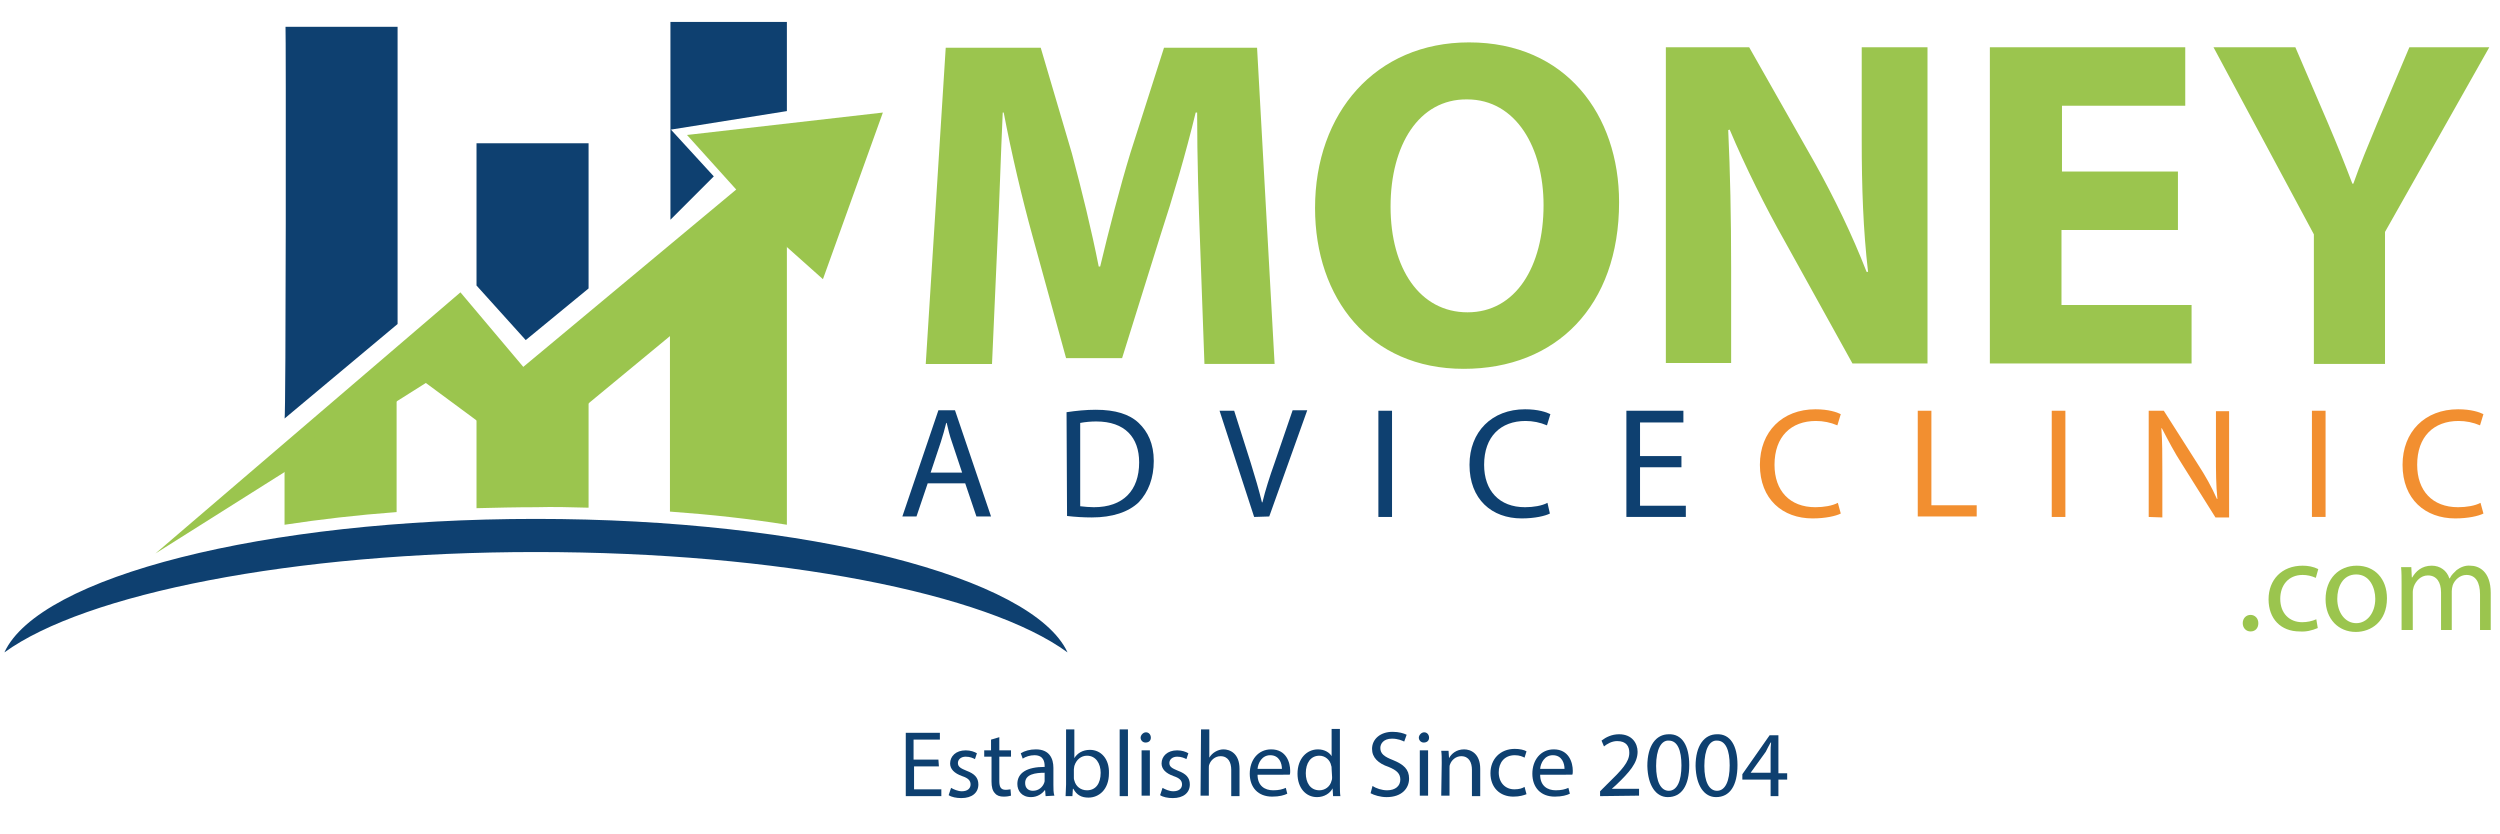 <?xml version="1.0" encoding="utf-8"?>
<!-- Generator: Adobe Illustrator 25.4.1, SVG Export Plug-In . SVG Version: 6.00 Build 0)  -->
<svg version="1.1" id="Layer_1" xmlns="http://www.w3.org/2000/svg" xmlns:xlink="http://www.w3.org/1999/xlink" x="0px" y="0px"
	 viewBox="0 0 513.1 171.1" style="enable-background:new 0 0 513.1 171.1;" xml:space="preserve">
<style type="text/css">
	.st0{fill:#9BC54E;}
	.st1{fill:#0E4070;}
	.st2{fill:#F28F30;}
</style>
<g id="Layer_2_00000139986078443792660480000001079142883664483749_">
	<g id="Layer_2-2">
		<polygon class="st0" points="31.9,113.6 94.5,60 107.4,75.3 151.1,38.9 141,27.7 181.2,23.1 168.9,57.3 160.6,49.9 107.7,93.6 
			87.4,78.6 		"/>
		<path class="st1" d="M58.4,85.9l23.2-19.4v-61h-23C58.7,5.6,58.7,86.2,58.4,85.9z"/>
		<polygon class="st1" points="97.8,29.4 120.8,29.4 120.8,59.2 107.9,69.8 97.8,58.6 		"/>
		<polygon class="st1" points="137.6,4.5 161.5,4.5 161.5,22.8 137.7,26.6 146.5,36.2 137.6,45.1 		"/>
		<path class="st0" d="M161.5,47.8l-24,9.2v48c8.4,0.6,16.5,1.5,24,2.7L161.5,47.8L161.5,47.8z"/>
		<path class="st0" d="M120.8,104.2V78.1h-23v26.2c4-0.1,8.1-0.2,12.2-0.2C113.6,104,117.2,104.1,120.8,104.2z"/>
		<path class="st0" d="M81.4,79.5l-23,14.2v14c7.2-1.1,14.9-2,23-2.6V79.5z"/>
		<path class="st1" d="M110,113.3c50,0,92.6,8.5,109.1,20.6c-7.1-15.4-53.2-27.4-109.1-27.4S8,118.4,0.9,133.9
			C17.4,121.9,60,113.3,110,113.3z"/>
		<path class="st0" d="M246.3,49.8c-0.3-7.8-0.6-17.3-0.6-26.7h-0.3c-2,8.3-4.7,17.5-7.2,25.1l-7.9,25.3h-11.5l-6.9-25.1
			c-2.1-7.6-4.3-16.9-5.9-25.3h-0.2c-0.4,8.8-0.7,18.8-1.1,26.9l-1.1,24.7h-13.6l4.1-64.9h19.5l6.4,21.7c2,7.5,4,15.6,5.5,23.2h0.3
			c1.8-7.5,4-16.1,6.2-23.3l6.9-21.6H258l3.6,64.9h-14.4L246.3,49.8z"/>
		<path class="st0" d="M332.3,41.5c0,21.3-12.9,34.2-31.9,34.2c-19.3,0-30.5-14.5-30.5-33c0-19.5,12.4-34,31.6-34
			C321.4,8.7,332.3,23.6,332.3,41.5z M285.4,42.4c0,12.7,6,21.7,15.8,21.7c9.9,0,15.6-9.4,15.6-22c0-11.7-5.6-21.7-15.7-21.7
			C291.2,20.3,285.4,29.8,285.4,42.4L285.4,42.4z"/>
		<path class="st0" d="M341.9,74.7V9.7h17.1l13.5,23.8c4,7.2,7.6,14.6,10.6,22.3h0.3c-1-8.6-1.3-17.3-1.3-27.1v-19h13.5v64.9h-15.4
			l-13.9-25.1c-3.9-6.9-8.1-15.3-11.3-22.9l-0.3,0.1c0.4,8.6,0.6,17.7,0.6,28.3v19.5H341.9z"/>
		<path class="st0" d="M447,47.2h-23.9v15.4h26.7v12h-41.4V9.7h40.1v12h-25.3v13.5H447V47.2z"/>
		<path class="st0" d="M474.9,74.7V48.1L454.3,9.7h16.8l6.7,15.6c2,4.7,3.4,8.2,5,12.4h0.2c1.4-4,3-7.8,4.9-12.4l6.6-15.6h16.4
			l-21.4,37.9v27.1L474.9,74.7L474.9,74.7z"/>
		<path class="st1" d="M190.4,99.2l-2.3,6.8h-2.9l7.4-21.8h3.4l7.4,21.8h-3l-2.3-6.8H190.4z M197.5,97.1l-2.1-6.3
			c-0.5-1.4-0.8-2.7-1.1-4h-0.1c-0.3,1.3-0.7,2.6-1.1,3.9l-2.1,6.3H197.5z"/>
		<path class="st1" d="M218.9,84.6c2-0.3,4-0.5,6-0.5c4,0,6.9,0.9,8.8,2.7c1.9,1.8,3.1,4.3,3.1,7.8c0,3.5-1.1,6.4-3.1,8.5
			c-2.1,2-5.4,3.1-9.6,3.1c-1.7,0-3.4-0.1-5.1-0.3L218.9,84.6L218.9,84.6z M221.7,103.9c0.9,0.1,1.9,0.2,2.8,0.2
			c6,0,9.3-3.4,9.3-9.2c0-5.1-2.9-8.4-8.8-8.4c-1.1,0-2.2,0.1-3.3,0.3V103.9z"/>
		<path class="st1" d="M257.4,106.1l-7.1-21.8h3l3.4,10.7c0.9,2.9,1.7,5.6,2.3,8.1h0.1c0.6-2.5,1.5-5.3,2.5-8.1l3.7-10.8h3
			l-7.8,21.8L257.4,106.1L257.4,106.1z"/>
		<path class="st1" d="M285.7,84.3v21.8h-2.8V84.3H285.7z"/>
		<path class="st1" d="M318.1,105.4c-1,0.5-3.1,1-5.8,1c-6.1,0-10.7-3.9-10.7-11c0-6.8,4.6-11.4,11.4-11.4c2.7,0,4.4,0.6,5.2,1
			l-0.7,2.3c-1.4-0.6-2.9-0.9-4.4-0.9c-5.1,0-8.5,3.2-8.5,9c0,5.3,3.1,8.7,8.4,8.7c1.7,0,3.5-0.3,4.6-0.9L318.1,105.4z"/>
		<path class="st1" d="M345.1,95.9h-8.5v7.9h9.4v2.3h-12.2V84.3h11.7v2.4h-8.9v6.9h8.5V95.9z"/>
		<path class="st2" d="M377.8,105.4c-1,0.5-3.1,1-5.8,1c-6.1,0-10.8-3.9-10.8-11c0-6.8,4.6-11.4,11.4-11.4c2.7,0,4.4,0.6,5.2,1
			l-0.7,2.3c-1.4-0.6-2.9-0.9-4.4-0.9c-5.1,0-8.5,3.2-8.5,9c0,5.3,3.1,8.7,8.4,8.7c1.7,0,3.5-0.3,4.6-0.9L377.8,105.4z"/>
		<path class="st2" d="M393.6,84.3h2.8v19.4h9.3v2.3h-12.1L393.6,84.3z"/>
		<path class="st2" d="M423.9,84.3v21.8h-2.8V84.3H423.9z"/>
		<path class="st2" d="M441,106.1V84.3h3.1l7,11c1.5,2.3,2.8,4.6,3.9,7.1l0.1,0c-0.3-2.9-0.3-5.6-0.3-8.9v-9.1h2.7v21.8h-2.8
			l-6.9-11c-1.5-2.3-2.8-4.8-4.1-7.3l-0.1,0c0.2,2.7,0.2,5.4,0.2,9v9.3L441,106.1z"/>
		<path class="st2" d="M477.3,84.3v21.8h-2.8V84.3H477.3z"/>
		<path class="st2" d="M509.7,105.4c-1,0.5-3.1,1-5.8,1c-6.1,0-10.8-3.9-10.8-11c0-6.8,4.6-11.4,11.4-11.4c2.7,0,4.4,0.6,5.2,1
			l-0.7,2.3c-1.4-0.6-2.9-0.9-4.4-0.9c-5.1,0-8.5,3.2-8.5,9c0,5.3,3.1,8.7,8.4,8.7c1.7,0,3.5-0.3,4.6-0.9L509.7,105.4z"/>
		<path class="st0" d="M460.3,127.9c0-1,0.7-1.7,1.6-1.7c0.9,0,1.6,0.7,1.6,1.7c0,1-0.6,1.7-1.6,1.7
			C461,129.6,460.3,128.9,460.3,127.9z"/>
		<path class="st0" d="M475.7,128.9c-1.2,0.5-2.4,0.8-3.7,0.7c-3.9,0-6.4-2.6-6.4-6.6c0-4,2.7-6.9,7-6.9c1.1,0,2.2,0.2,3.2,0.7
			l-0.5,1.8c-0.9-0.4-1.8-0.6-2.7-0.6c-3,0-4.6,2.2-4.6,4.9c0,3,1.9,4.8,4.5,4.8c1,0,2-0.2,2.9-0.6L475.7,128.9z"/>
		<path class="st0" d="M489.9,122.8c0,4.8-3.3,6.9-6.4,6.9c-3.5,0-6.2-2.6-6.2-6.7c0-4.3,2.8-6.9,6.4-6.9
			C487.4,116.1,489.9,118.8,489.9,122.8z M479.7,122.9c0,2.8,1.6,5,3.9,5c2.2,0,3.9-2.1,3.9-5c0-2.2-1.1-5-3.9-5
			S479.7,120.5,479.7,122.9z"/>
		<path class="st0" d="M492.9,119.9c0-1.3,0-2.4-0.1-3.5h2.1l0.1,2.1h0.1c0.7-1.2,1.9-2.4,4-2.4c1.7,0,3.1,1,3.6,2.6h0.1
			c0.3-0.7,0.9-1.2,1.4-1.7c0.8-0.6,1.8-1,2.8-0.9c1.7,0,4.2,1.1,4.2,5.6v7.6H509v-7.3c0-2.5-0.9-4-2.8-4c-1.3,0-2.4,1-2.8,2.1
			c-0.1,0.4-0.2,0.8-0.2,1.2v8H501v-7.7c0-2.1-0.9-3.5-2.7-3.5c-1.5,0-2.5,1.2-2.9,2.3c-0.1,0.4-0.2,0.7-0.2,1.1v7.8h-2.3V119.9z"/>
	</g>
</g>
<g>
	<path class="st1" d="M192.7,157.3h-5.1v4.7h5.6v1.4h-7.3v-13h7v1.4h-5.4v4.1h5.1L192.7,157.3L192.7,157.3z"/>
	<path class="st1" d="M195.2,161.7c0.5,0.3,1.4,0.7,2.2,0.7c1.2,0,1.8-0.6,1.8-1.4c0-0.8-0.5-1.3-1.7-1.7c-1.7-0.6-2.5-1.5-2.5-2.6
		c0-1.5,1.2-2.7,3.2-2.7c1,0,1.8,0.3,2.3,0.6l-0.4,1.2c-0.4-0.2-1-0.5-1.9-0.5c-1,0-1.6,0.6-1.6,1.3c0,0.8,0.6,1.1,1.8,1.6
		c1.6,0.6,2.4,1.4,2.4,2.8c0,1.7-1.3,2.8-3.5,2.8c-1,0-2-0.2-2.6-0.6L195.2,161.7z"/>
	<path class="st1" d="M205.1,151.3v2.7h2.4v1.3h-2.4v5c0,1.2,0.3,1.8,1.3,1.8c0.5,0,0.8-0.1,1-0.1l0.1,1.3c-0.3,0.1-0.9,0.2-1.5,0.2
		c-0.8,0-1.4-0.2-1.8-0.7c-0.5-0.5-0.7-1.3-0.7-2.4v-5.1H202V154h1.4v-2.2L205.1,151.3z"/>
	<path class="st1" d="M214.6,163.4l-0.1-1.2h-0.1c-0.5,0.7-1.5,1.4-2.8,1.4c-1.9,0-2.8-1.3-2.8-2.7c0-2.3,2-3.5,5.6-3.5v-0.2
		c0-0.8-0.2-2.2-2.1-2.2c-0.9,0-1.8,0.3-2.4,0.7l-0.4-1.1c0.8-0.5,1.9-0.8,3.1-0.8c2.8,0,3.6,1.9,3.6,3.8v3.5c0,0.8,0,1.6,0.2,2.2
		L214.6,163.4L214.6,163.4z M214.4,158.6c-1.9,0-4,0.3-4,2.1c0,1.1,0.7,1.6,1.6,1.6c1.2,0,2-0.8,2.3-1.6c0.1-0.2,0.1-0.4,0.1-0.5
		V158.6z"/>
	<path class="st1" d="M218.7,163.4c0-0.6,0.1-1.6,0.1-2.4v-11.3h1.7v5.9h0c0.6-1,1.7-1.7,3.2-1.7c2.3,0,4,1.9,3.9,4.8
		c0,3.4-2.1,5-4.2,5c-1.4,0-2.4-0.5-3.1-1.8h-0.1l-0.1,1.5L218.7,163.4L218.7,163.4z M220.4,159.6c0,0.2,0,0.4,0.1,0.6
		c0.3,1.2,1.3,2,2.6,2c1.8,0,2.8-1.4,2.8-3.6c0-1.9-1-3.5-2.8-3.5c-1.2,0-2.2,0.8-2.6,2.1c0,0.2-0.1,0.4-0.1,0.7L220.4,159.6
		L220.4,159.6z"/>
	<path class="st1" d="M229.8,149.7h1.7v13.7h-1.7V149.7z"/>
	<path class="st1" d="M236.2,151.4c0,0.6-0.4,1-1.1,1c-0.6,0-1-0.5-1-1s0.5-1.1,1.1-1.1C235.8,150.3,236.2,150.8,236.2,151.4z
		 M234.3,163.4V154h1.7v9.3H234.3z"/>
	<path class="st1" d="M238.6,161.7c0.5,0.3,1.4,0.7,2.2,0.7c1.2,0,1.8-0.6,1.8-1.4c0-0.8-0.5-1.3-1.7-1.7c-1.7-0.6-2.5-1.5-2.5-2.6
		c0-1.5,1.2-2.7,3.2-2.7c1,0,1.8,0.3,2.3,0.6l-0.4,1.2c-0.4-0.2-1-0.5-1.9-0.5c-1,0-1.6,0.6-1.6,1.3c0,0.8,0.6,1.1,1.8,1.6
		c1.6,0.6,2.4,1.4,2.4,2.8c0,1.7-1.3,2.8-3.5,2.8c-1,0-2-0.2-2.6-0.6L238.6,161.7z"/>
	<path class="st1" d="M246.5,149.7h1.7v5.8h0c0.3-0.5,0.7-0.9,1.2-1.2c0.5-0.3,1.1-0.5,1.7-0.5c1.3,0,3.3,0.8,3.3,4v5.6h-1.7V158
		c0-1.5-0.6-2.8-2.2-2.8c-1.1,0-2,0.8-2.3,1.7c-0.1,0.2-0.1,0.5-0.1,0.8v5.6h-1.7L246.5,149.7L246.5,149.7z"/>
	<path class="st1" d="M258.1,159c0,2.3,1.5,3.2,3.2,3.2c1.2,0,1.9-0.2,2.6-0.5l0.3,1.2c-0.6,0.3-1.6,0.6-3.1,0.6
		c-2.9,0-4.6-1.9-4.6-4.7c0-2.8,1.7-5,4.4-5c3.1,0,3.9,2.7,3.9,4.4c0,0.3,0,0.6-0.1,0.8L258.1,159L258.1,159z M263.1,157.8
		c0-1.1-0.5-2.8-2.4-2.8c-1.7,0-2.5,1.6-2.6,2.8H263.1z"/>
	<path class="st1" d="M275,149.7V161c0,0.8,0,1.8,0.1,2.4h-1.5l-0.1-1.6h0c-0.5,1-1.7,1.8-3.2,1.8c-2.3,0-4-1.9-4-4.8
		c0-3.1,1.9-5,4.2-5c1.4,0,2.4,0.7,2.8,1.4h0v-5.6H275z M273.3,157.8c0-0.2,0-0.5-0.1-0.7c-0.2-1.1-1.2-2-2.4-2
		c-1.8,0-2.8,1.5-2.8,3.6c0,1.9,0.9,3.5,2.8,3.5c1.1,0,2.2-0.7,2.5-2c0.1-0.2,0.1-0.5,0.1-0.7L273.3,157.8L273.3,157.8z"/>
	<path class="st1" d="M281.7,161.3c0.7,0.5,1.9,0.9,3,0.9c1.7,0,2.7-0.9,2.7-2.2c0-1.2-0.7-1.9-2.4-2.6c-2.1-0.7-3.4-1.9-3.4-3.7
		c0-2,1.7-3.5,4.2-3.5c1.3,0,2.3,0.3,2.9,0.6l-0.5,1.4c-0.4-0.2-1.3-0.6-2.5-0.6c-1.8,0-2.4,1.1-2.4,1.9c0,1.2,0.8,1.8,2.6,2.5
		c2.2,0.9,3.3,1.9,3.3,3.8c0,2-1.5,3.8-4.6,3.8c-1.3,0-2.6-0.4-3.3-0.8L281.7,161.3z"/>
	<path class="st1" d="M293.3,151.4c0,0.6-0.4,1-1.1,1c-0.6,0-1-0.5-1-1s0.5-1.1,1.1-1.1S293.3,150.8,293.3,151.4z M291.4,163.4V154
		h1.7v9.3H291.4z"/>
	<path class="st1" d="M295.9,156.6c0-1,0-1.8-0.1-2.5h1.5l0.1,1.5h0c0.5-0.9,1.5-1.8,3.1-1.8c1.3,0,3.3,0.8,3.3,4v5.6h-1.7V158
		c0-1.5-0.6-2.8-2.2-2.8c-1.1,0-2,0.8-2.3,1.7c-0.1,0.2-0.1,0.5-0.1,0.8v5.6h-1.7L295.9,156.6L295.9,156.6z"/>
	<path class="st1" d="M313.3,163c-0.5,0.2-1.4,0.5-2.7,0.5c-2.8,0-4.7-1.9-4.7-4.8c0-2.9,2-5,5-5c1,0,1.9,0.2,2.4,0.5l-0.4,1.3
		c-0.4-0.2-1-0.5-2-0.5c-2.2,0-3.3,1.6-3.3,3.5c0,2.2,1.4,3.5,3.2,3.5c1,0,1.6-0.2,2.1-0.5L313.3,163z"/>
	<path class="st1" d="M316.1,159c0,2.3,1.5,3.2,3.2,3.2c1.2,0,1.9-0.2,2.6-0.5l0.3,1.2c-0.6,0.3-1.6,0.6-3.1,0.6
		c-2.9,0-4.6-1.9-4.6-4.7c0-2.8,1.7-5,4.4-5c3.1,0,3.9,2.7,3.9,4.4c0,0.3,0,0.6-0.1,0.8L316.1,159L316.1,159z M321.1,157.8
		c0-1.1-0.5-2.8-2.4-2.8c-1.7,0-2.5,1.6-2.6,2.8H321.1z"/>
	<path class="st1" d="M328.4,163.4v-1l1.3-1.3c3.2-3.1,4.7-4.7,4.7-6.6c0-1.3-0.6-2.4-2.5-2.4c-1.1,0-2.1,0.6-2.7,1.1l-0.5-1.2
		c0.9-0.7,2.1-1.3,3.6-1.3c2.7,0,3.8,1.9,3.8,3.6c0,2.3-1.7,4.2-4.3,6.7l-1,0.9v0h5.6v1.4L328.4,163.4L328.4,163.4z"/>
	<path class="st1" d="M346.7,157c0,4.3-1.6,6.6-4.4,6.6c-2.4,0-4.1-2.3-4.2-6.4c0-4.2,1.8-6.5,4.4-6.5
		C345.2,150.6,346.7,153,346.7,157z M339.9,157.2c0,3.3,1,5.1,2.6,5.1c1.7,0,2.6-2,2.6-5.2c0-3.1-0.8-5.1-2.6-5.1
		C341,151.9,339.9,153.7,339.9,157.2z"/>
	<path class="st1" d="M356.6,157c0,4.3-1.6,6.6-4.4,6.6c-2.4,0-4.1-2.3-4.2-6.4c0-4.2,1.8-6.5,4.4-6.5
		C355.1,150.6,356.6,153,356.6,157z M349.8,157.2c0,3.3,1,5.1,2.6,5.1c1.7,0,2.6-2,2.6-5.2c0-3.1-0.8-5.1-2.6-5.1
		C350.9,151.9,349.8,153.7,349.8,157.2z"/>
	<path class="st1" d="M363.4,163.4V160h-5.8v-1.1l5.6-8h1.8v7.8h1.8v1.3H365v3.4H363.4z M363.4,158.6v-4.2c0-0.7,0-1.3,0.1-2h-0.1
		c-0.4,0.7-0.7,1.3-1,1.9l-3.1,4.3v0L363.4,158.6L363.4,158.6z"/>
</g>
</svg>
